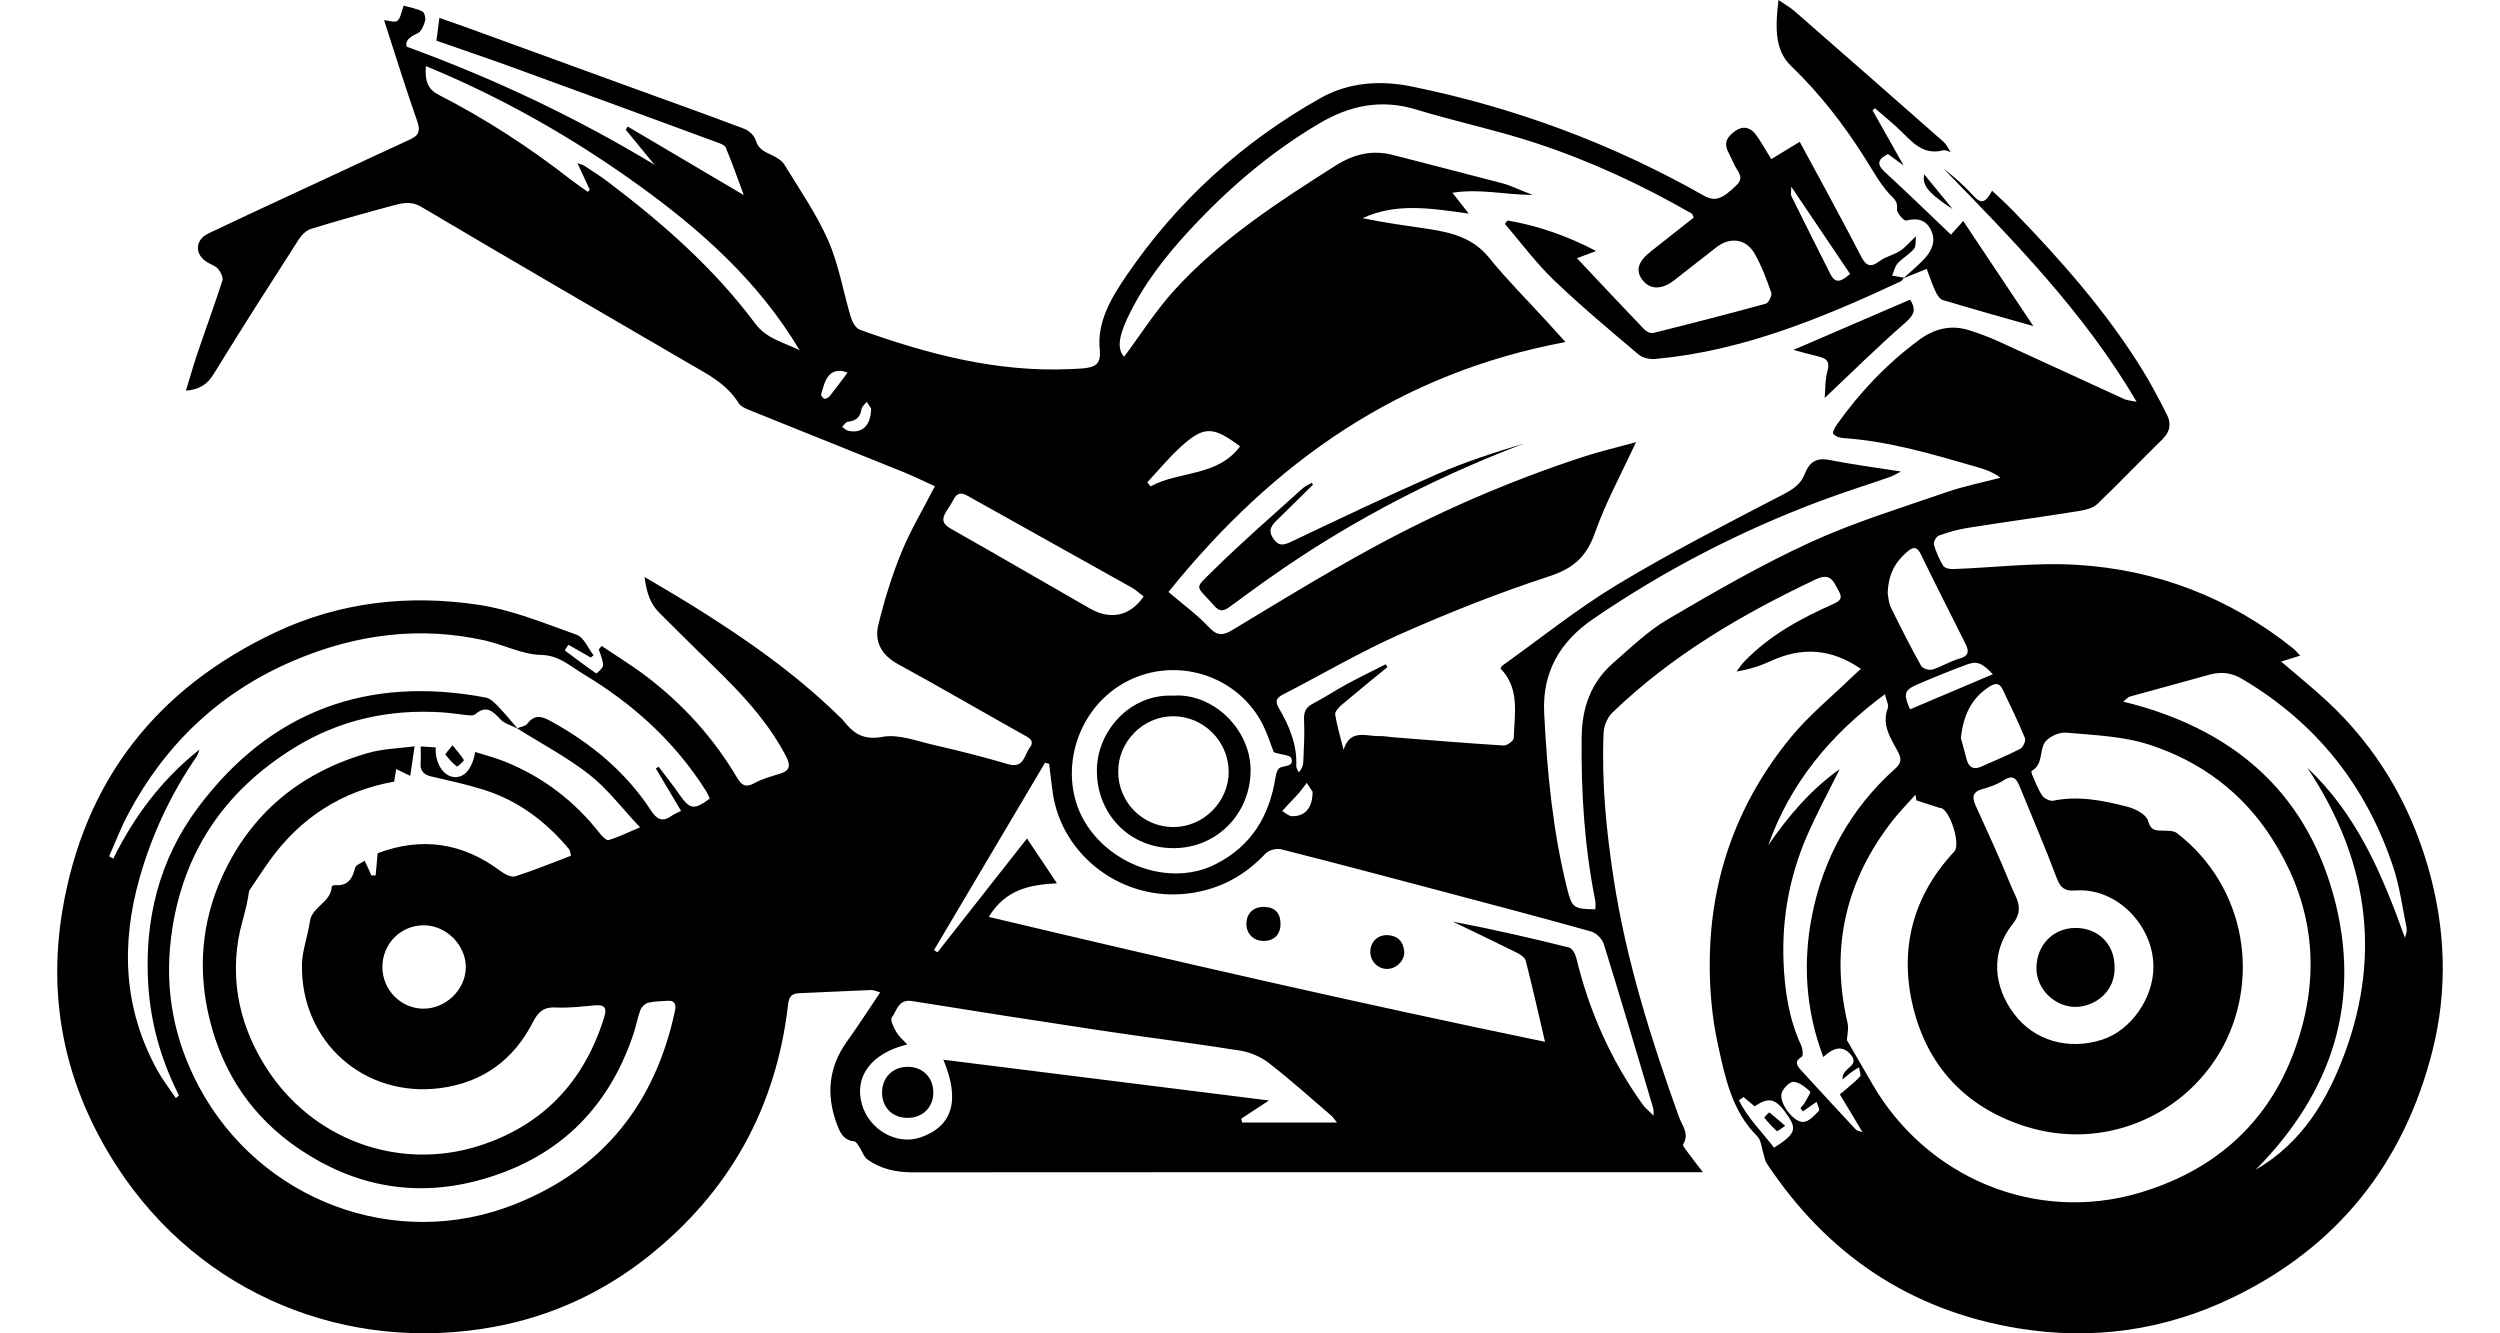 <?xml version="1.0" encoding="utf-8"?>
<!-- Generator: Adobe Illustrator 16.2.0, SVG Export Plug-In . SVG Version: 6.00 Build 0)  -->
<!DOCTYPE svg PUBLIC "-//W3C//DTD SVG 1.1//EN" "http://www.w3.org/Graphics/SVG/1.1/DTD/svg11.dtd">
<svg version="1.1" xmlns="http://www.w3.org/2000/svg" xmlns:xlink="http://www.w3.org/1999/xlink" x="0px" y="0px" width="150px"
	 height="80px" viewBox="0 0 150 80" enable-background="new 0 0 150 80" xml:space="preserve">
<g id="Layer_1" display="none">
	<g display="inline">
		<path fill-rule="evenodd" clip-rule="evenodd" d="M12.432,57.654c2.364-3.487,4.788-6.936,7.022-10.503
			c0.308-0.492-0.318-1.57-0.602-2.754c1.336-1.13,2.945-2.494,4.703-3.983c-1.561-1.174-2.965-2.231-4.515-3.397
			c0.569-0.772,1.07-1.45,1.688-2.287c-1.271-0.731-2.463-1.312-3.526-2.073c-0.513-0.368-1.151-1.142-1.066-1.61
			c0.102-0.553,0.9-1.352,1.438-1.387c2.278-0.145,4.574-0.076,6.861-0.017c0.809,0.021,1.613,0.241,2.42,0.365
			c1.143,0.176,1.936,0.073,3.042-0.841c1.2-0.99,3.315-1.066,5.052-1.159c1.835-0.097,3.692,0.304,5.544,0.401
			c1.492,0.078,2.674,0.263,3.111,2.11c0.097,0.41,1.901,0.515,2.931,0.575c0.882,0.051,1.908-0.496,2.649-0.209
			c4.853,1.883,9.85,2.077,14.936,1.603c1.406-0.13,2.813-0.262,4.222-0.361c2.332-0.163,4.405,0.625,5.571,2.596
			c1.727,2.915,3.193,5.995,4.587,9.086c0.587,1.3,0.16,2.52-1.125,3.508c-0.618,0.474-1.035,1.567-1.024,2.374
			c0.007,0.508,0.905,1.318,1.522,1.453c3.538,0.768,7.089,1.615,10.682,1.965c3.186,0.311,4.344-0.768,5.311-3.86
			c1.235-3.961,2.532-7.91,3.565-11.926c0.308-1.194-0.01-2.64-0.34-3.892c-0.759-2.865-1.927-5.636-2.507-8.53
			c-0.521-2.604-0.481-5.322-0.692-8.058c-0.671,0-1.926,0.268-2.974-0.084c-0.846-0.284-1.438-1.317-2.143-2.017
			c0.626-0.577,1.164-1.412,1.9-1.663c0.887-0.301,1.852-0.075,2.057-1.47c0.04-0.283,1.506-0.266,2.239-0.568
			c0.526-0.218,1.282-0.729,1.291-1.125c0.013-0.465-0.577-1.146-1.074-1.381c-0.92-0.438-1.961-0.622-3.136-0.965
			C92.728,5.069,93.376,2.667,94.098,0c2.868,0.846,2.004,3.407,2.514,5.344c2.103,0.135,4.178,0.121,6.204,0.433
			c3.449,0.533,4.439,1.873,4.273,5.297c-0.223,4.595-0.948,5.371-6.127,6.069c0.376,0.891,0.48,1.96,1.06,2.39
			c5.304,3.932,8.043,9.443,9.701,15.587c0.515,1.905,1.312,2.743,3.394,3.001c4.731,0.584,9.339,1.81,13.442,4.403
			c2.19,1.386,4.254,2.9,3.401,6.044c-0.062,0.231,0.062,0.618,0.238,0.79c2.99,2.902,4.287,6.662,5.37,10.531
			c0,1.489,0,2.98,0,4.469c-0.149,0.323-0.375,0.63-0.442,0.97c-1.086,5.421-3.95,9.607-8.838,12.21
			c-1.993,1.061-4.233,1.656-6.361,2.463c-1.491,0-2.979,0-4.469,0c-0.404-0.154-0.796-0.365-1.213-0.456
			c-6.606-1.433-11.31-5.152-13.54-11.605c-2.278-6.589-0.971-12.56,3.603-17.81c0.484-0.557,1.057-1.037,1.594-1.545
			c0.466-0.441,0.94-0.873,1.412-1.309c-5.076,2.74-9.505,5.645-9.331,12.582c0.187,7.469-2.935,10.013-10.502,9.927
			c-6.246-0.072-12.489-0.233-18.734-0.329c-0.649-0.01-1.625-0.087-1.895,0.276c-1.26,1.702-3.002,1.343-4.671,1.357
			c-3.57,0.029-7.141,0.082-10.709,0.023c-1.451-0.024-2.418,0.329-3.326,1.625c-2.094,2.992-4.975,5.065-8.502,6.17
			c-1.103,0.345-2.194,0.728-3.291,1.094c-1.638,0-3.278,0-4.916,0c-0.236-0.146-0.457-0.384-0.709-0.424
			c-10.621-1.71-18.312-13.382-12.952-25.258c0.208-0.46,0.285-0.979,0.423-1.47c-0.143-0.072-0.286-0.144-0.429-0.215
			c-1.931,2.103-3.863,4.206-5.857,6.376c-0.509-0.312-0.996-0.609-1.482-0.908C12.432,57.952,12.432,57.803,12.432,57.654z
			 M119.391,75.643c7.636,0.053,13.748-5.844,13.817-13.33c0.07-7.627-5.902-13.797-13.514-13.962
			c-7.405-0.16-13.894,6.222-13.887,13.655C105.816,69.525,111.859,75.591,119.391,75.643z M45.473,71.505
			c-0.292-0.165-0.411-0.286-0.537-0.294c-2.228-0.139-4.689,0.456-6.121-2.101c-0.119-0.212-0.807-0.201-1.208-0.143
			c-5.74,0.833-9.52-3.035-8.544-8.712c0.095-0.553,0.026-1.461-0.32-1.707c-1.493-1.055-3.117-1.925-4.682-2.855
			c-3.585,5.549-1.851,13.273,3.731,17.367C33.274,77.08,41.29,76.417,45.473,71.505z M38.188,48.933
			c-3.23-1.066-7.441-0.142-9.944,2.353c2.061,1.273,3.998,2.539,6.024,3.641c0.27,0.146,1.216-0.412,1.46-0.856
			C36.611,52.462,37.33,50.762,38.188,48.933z"/>
		<path fill-rule="evenodd" clip-rule="evenodd" d="M119.693,54.943c3.754,0.067,7.057,3.461,7.023,7.218
			c-0.031,3.719-3.456,7.069-7.203,7.047c-3.899-0.022-7.172-3.421-7.063-7.336C112.556,58.02,115.843,54.875,119.693,54.943z"/>
	</g>
</g>
<g id="Layer_2" display="none">
	<path display="inline" fill-rule="evenodd" clip-rule="evenodd" d="M88.56,5.688c-0.12,0.174-0.207,0.391-0.367,0.513
		c-0.396,0.302-0.824,0.561-1.24,0.837C86.803,6.592,86.452,6.1,86.54,5.707c0.354-1.583,0.78-3.159,1.323-4.686
		C88.016,0.591,88.66,0.335,89.078,0c0.186,0.473,0.551,0.954,0.528,1.417c-0.174,3.671-0.409,7.339-0.651,11.007
		c-0.097,1.464,0.446,1.897,1.798,1.271c3.478-1.613,7.011-3.053,10.798-3.784c1.709-0.329,2.149-0.111,2.374,1.588
		c0.345,2.614,0.331,5.227-0.271,7.821c-0.236,1.015-0.768,1.408-1.796,1.211c-1.216-0.233-2.452-0.366-3.659-0.634
		c-0.974-0.216-1.311,0.187-1.2,1.058c0.097,0.752,0.202,1.533,0.485,2.228c1.676,4.113,3.365,8.222,5.136,12.295
		c0.702,1.617,1.996,2.764,3.573,3.562c0.453,0.23,0.926,0.426,1.401,0.608c2.493,0.955,2.927,1.893,1.937,4.42
		c7.646-0.25,14.353,1.464,18.468,8.528c-0.034,0.149-0.067,0.299-0.102,0.448c-2.313,0-4.627,0-6.94,0
		c-0.039,0.091-0.079,0.182-0.118,0.272c4.321,3.17,6.265,7.469,5.819,12.697c-0.447,5.246-3.216,9.096-8.024,11.803
		c0.5,0.089,0.779,0.163,1.063,0.186c0.943,0.079,1.896,0.095,2.829,0.232c0.31,0.045,0.577,0.382,0.864,0.585
		c-0.27,0.181-0.522,0.486-0.81,0.521c-1.48,0.184-2.97,0.407-4.458,0.42c-10.785,0.099-21.571,0.154-32.357,0.198
		c-0.333,0.001-0.66-0.376-1.001-0.396c-0.922-0.054-1.852-0.051-2.772,0.015c-0.378,0.027-0.74,0.396-1.109,0.397
		c-5.321,0.03-10.642,0.037-15.962,0.002c-0.451-0.002-0.892-0.46-1.353-0.492c-0.904-0.063-1.823-0.018-2.728,0.069
		c-0.372,0.035-0.723,0.432-1.082,0.43c-7.106-0.037-14.212-0.087-21.317-0.191c-1.56-0.023-3.12-0.243-4.674-0.431
		c-0.28-0.034-0.526-0.353-0.789-0.54c0.287-0.206,0.555-0.55,0.864-0.594c1.102-0.158,2.218-0.214,3.673-0.338
		c-3.325-1.903-5.655-4.321-7.039-7.566c-1.387-3.25-1.521-6.622-0.705-10.193c-2.648,0-5.141,0-7.768,0
		c0.197-0.753,0.381-1.337,0.497-1.935c0.089-0.457,0.624-1.009-0.229-1.36c-0.09-0.037-0.026-0.604,0.063-0.896
		c0.671-2.151,1.366-4.296,2.064-6.473c-0.011-0.014-0.044-0.104-0.1-0.122c-0.774-0.251-1.547-0.503-1.72-1.457
		c-0.18-0.992,0.693-1.26,1.227-1.76c1.126-1.059,2.545-1.815,3.192-3.373c0.165-0.398,0.837-0.605,1.303-0.85
		c0.178-0.093,0.438-0.092,0.646-0.053c3.281,0.62,5.93-0.708,8.364-2.7c0.249-0.205,0.595-0.389,0.698-0.659
		c0.381-0.993,1.184-1.438,2.09-1.782c0.532-0.202,0.988-0.395,0.904-1.144c-0.076-0.686-0.448-0.764-1.018-0.831
		c-0.868-0.103-1.228-0.79-1.256-1.56c-0.063-1.674-0.061-3.352-0.03-5.027c0.017-0.917,0.687-1.09,1.454-1.088
		c2.479,0.008,4.957,0.009,7.435,0.008c2.624,0,5.248-0.014,7.872-0.007c1.313,0.003,1.604,0.292,1.631,1.606
		c0.02,0.976,0.004,1.952,0.004,2.928c0.142,0.003,0.285,0.007,0.427,0.01c0-0.824-0.005-1.648,0.001-2.472
		c0.013-1.688,0.385-2.076,2.045-2.076c3.279,0,6.56,0.039,9.839-0.004c0.507-0.007,0.997-0.45,1.52-0.533
		c0.598-0.095,1.235-0.081,1.834,0.015c0.516,0.083,0.999,0.497,1.502,0.507c3.186,0.065,3.313,0.159,3.4,3.331
		c0.026,0.945,0.143,1.917-0.035,2.828c-0.104,0.535-0.69,1.368-1.089,1.385c-1.57,0.068-1.411,1.229-1.753,2.247
		c0.388-0.047,0.718-0.194,0.923-0.091c0.452,0.227,0.998,0.5,1.204,0.907c0.149,0.294-0.056,1.029-0.337,1.217
		c-0.381,0.254-1.167,0.411-1.457,0.188c-0.652-0.5-1.053-0.212-1.535,0.126c-2.759,1.931-5.065,4.228-5.653,7.712
		c-0.418,2.47-0.353,4.942,0.709,7.292c0.876,1.938,2.245,3.019,4.506,2.943c2.729-0.091,5.47,0.085,8.197-0.038
		c1.069-0.048,2.117-0.592,3.173-0.92c0.638-0.198,1.393-0.263,1.882-0.654c1.349-1.077,2.978-2.071,3.786-3.5
		c1.802-3.185,3.279-6.57,4.681-9.96c0.938-2.267,0.593-4.688-0.103-6.984c-0.79-2.612-1.722-5.181-2.617-7.76
		c-0.549-1.583-0.515-3.177-0.487-4.836c0.021-1.306-0.664-2.625-1.056-3.931c-0.03-0.101-0.231-0.231-0.333-0.216
		c-1.67,0.25-3.305-0.716-5.004-0.082c-0.737,0.275-1.569,0.302-2.361,0.421c-1.014,0.152-1.756-0.363-1.925-1.314
		c-0.168-0.94,0.363-1.666,1.405-1.844c0.825-0.141,1.66-0.302,2.492-0.309c1.161-0.008,1.951-0.701,2.781-1.326
		c0.194-0.147,0.303-0.496,0.332-0.765c0.271-2.459,0.516-4.921,0.768-7.382C88.691,5.716,88.625,5.702,88.56,5.688z M89.321,61.105
		c-1.566,0.784-2.934,1.665-4.43,2.162c-1.474,0.489-3.077,0.59-4.682,0.872c0.803,2.742,1.569,5.396,2.357,8.044
		c0.323,1.085,0.423,2.253,1.61,2.95c0.316,0.186,0.256,1.087,0.278,1.664c0.01,0.228-0.227,0.466-0.365,0.728
		c7.112,0,14.118,0,21.45,0c-2.778-1.723-4.71-3.835-6.065-6.476c-1.374-2.674-1.655-5.539-1.47-8.365
		c-1.756,0.073-3.418,0.1-5.073,0.223C91.311,63.026,89.934,62.754,89.321,61.105z M50.708,77.54c9.354,0,18.5,0,27.593,0
		c0-0.975,0.207-1.956-0.037-2.81c-0.868-3.043-1.892-6.041-2.854-9.058c-0.39-1.223-0.406-1.232-1.553-0.629
		c-0.097,0.051-0.194,0.098-0.291,0.149c-2.352,1.248-4.689,2.524-7.061,3.735c-1.592,0.813-3.284-0.069-4.944,0.154
		c-0.81,0.108-1.727-0.393-2.56-0.712c-0.925-0.355-1.206,0.122-1.479,0.871c-1.212,3.316-3.225,6.009-6.274,7.868
		C51.111,77.192,50.994,77.311,50.708,77.54z M117.829,58.725c-0.104,0.056-0.209,0.112-0.313,0.168
		c0.188,0.315,0.337,0.663,0.568,0.941c1.583,1.903,2.237,4.019,1.754,6.504c-0.658,3.383-3.341,5.827-6.892,6.147
		c-3.314,0.298-6.502-1.71-7.661-4.839c-0.91-2.458-0.71-4.792,0.825-6.96c0.31-0.438,0.679-0.854-0.031-1.264
		c-3.34,3.798-2.791,9.291,1.171,12.32c3.843,2.938,9.647,1.984,12.246-2.012C121.917,66.008,121.082,60.494,117.829,58.725z
		 M56.899,53.173c-0.563,0-0.958,0-1.354,0c-4.872-0.001-9.743-0.002-14.615-0.003c-1.563,0-3.127,0.003-4.69-0.002
		c-0.584-0.001-1.076,0.086-1.067,0.928c0.849,0,1.642,0,2.435,0c5.891,0.007,11.78,0.017,17.67,0.018
		C55.899,54.114,56.604,54.229,56.899,53.173z M51.735,68.094c-0.75-0.053-0.75-0.053-1.318,0.806
		c-1.928,2.916-5.252,4.307-8.395,3.511c-3.327-0.843-5.837-3.702-6.049-7.049c-0.066-1.062,0.162-2.142,0.257-3.213
		c-0.083-0.068-0.165-0.137-0.247-0.205c-0.229,0.32-0.582,0.611-0.664,0.965c-0.72,3.09,0.135,5.771,2.322,8.004
		C41.958,75.321,49.752,73.791,51.735,68.094z M46.252,63.123c0.011-0.058,0.021-0.116,0.03-0.174
		c0.348,0.033,0.696,0.055,1.042,0.1c1.334,0.17,2.665,0.366,4.002,0.504c0.215,0.022,0.455-0.2,0.684-0.31
		c-0.179-0.138-0.342-0.368-0.538-0.4c-2.976-0.496-5.955-0.974-8.938-1.425c-0.229-0.035-0.672,0.107-0.714,0.252
		c-0.23,0.811-0.367,1.648-0.555,2.568c3.147,0.399,6.091,0.773,9.035,1.147c0.008-0.063,0.017-0.124,0.024-0.187
		c-2.175-0.396-4.351-0.792-6.526-1.188c0.014-0.088,0.026-0.175,0.04-0.262c2.165,0.17,4.33,0.34,6.495,0.51
		c0.006-0.058,0.012-0.115,0.018-0.173C48.986,63.764,47.62,63.443,46.252,63.123z M81.779,77.657c0-0.995,0.012-1.77-0.005-2.544
		c-0.008-0.32-0.031-0.653-0.125-0.957c-0.954-3.087-1.943-6.164-2.88-9.257c-0.304-1.004-0.853-1.234-1.783-0.846
		c0,0.154-0.025,0.267,0.003,0.364c1.001,3.415,2,6.83,3.027,10.236c0.083,0.278,0.395,0.48,0.552,0.747
		c0.294,0.498,0.552,1.017,0.824,1.528C81.522,77.174,81.652,77.418,81.779,77.657z M55.911,55.27c-0.429,0-0.781,0.001-1.133,0
		c-6.411-0.013-12.822-0.026-19.232-0.038c-0.255,0-0.549-0.064-0.754,0.041c-0.28,0.142-0.492,0.418-0.733,0.636
		c2.456,0.228,4.748,0.226,7.039,0.228c4.48,0.003,8.961,0.007,13.441,0.011C55.117,56.147,55.717,56.187,55.911,55.27z
		 M57.735,51.289c-0.107-0.059-0.168-0.121-0.229-0.121c-6.703-0.005-13.405-0.015-20.107,0.017
		c-0.374,0.002-0.746,0.345-1.119,0.53c0.039,0.113,0.077,0.227,0.116,0.339c0.387,0,0.773,0,1.161,0
		c3.569,0,7.14-0.003,10.71-0.001c2.732,0.001,5.465,0.012,8.196,0.009C57.031,52.061,57.662,52.117,57.735,51.289z M58.939,49.398
		c-0.333-0.193-0.392-0.257-0.451-0.257c-6.581,0.001-13.162-0.001-19.743,0.035c-0.385,0.002-0.767,0.32-1.26,0.539
		c0.271,0.201,0.321,0.272,0.372,0.272c6.617,0.015,13.235,0.033,19.852,0.011C58.07,49.998,58.429,49.657,58.939,49.398z
		 M110.25,63.033c-1.176,1.237-1.251,2.531-0.367,3.779c0.816,1.153,2.435,1.631,3.814,1.127c1.308-0.478,2.154-1.887,1.985-3.305
		c-0.143-1.197-0.887-2.026-2.196-2.219c1.398,1.216,2.26,2.471,1.029,4.102c-0.66,0.875-1.866,1.21-2.845,0.826
		C109.527,66.499,109.801,64.807,110.25,63.033z M112.398,63.81c-0.295,0.427-0.644,0.71-0.615,0.95
		c0.029,0.251,0.42,0.46,0.652,0.687c0.241-0.253,0.616-0.478,0.678-0.77C113.153,64.488,112.739,64.203,112.398,63.81z
		 M103.28,13.652c-0.064,0.004-0.13,0.007-0.194,0.011c0,1.136,0,2.272,0,3.408c0.064,0.002,0.13,0.003,0.194,0.005
		C103.28,15.935,103.28,14.793,103.28,13.652z M78.753,72.557c0.075-0.022,0.15-0.045,0.226-0.068
		c-0.452-1.513-0.905-3.027-1.358-4.541c-0.086,0.025-0.171,0.051-0.257,0.077C77.827,69.536,78.291,71.047,78.753,72.557z"/>
</g>
<g id="Layer_3">
	<g>
		<path fill-rule="evenodd" clip-rule="evenodd" d="M117.943,9.99c0.993,0.929,2.028,1.817,2.973,2.793
			c2.79,2.884,5.437,5.893,7.568,9.312c0.56,0.896,1.052,1.837,1.53,2.78c0.267,0.525,0.205,1.021-0.265,1.48
			c-1.317,1.282-2.581,2.619-3.912,3.887c-0.266,0.253-0.725,0.359-1.111,0.421c-2.226,0.354-4.458,0.661-6.684,1.013
			c-0.585,0.093-1.163,0.262-1.72,0.462c-0.149,0.054-0.33,0.389-0.288,0.535c0.126,0.445,0.319,0.881,0.56,1.275
			c0.084,0.137,0.385,0.204,0.583,0.197c2.459-0.089,4.93-0.401,7.374-0.259c4.847,0.282,9.229,1.971,13.045,5.024
			c0.136,0.108,0.244,0.252,0.413,0.43c-0.394,0.122-0.723,0.224-1.141,0.353c0.98,0.843,1.912,1.591,2.783,2.403
			c2.943,2.742,4.921,6.079,6.035,9.937c1.055,3.648,1.186,7.362,0.262,11.012c-1.713,6.763-5.699,11.793-12.045,14.834
			c-4.067,1.95-8.35,2.55-12.803,1.821c-6.494-1.063-11.481-4.443-15.097-9.9c-0.107-0.161-0.129-0.379-0.192-0.569
			c-0.119-0.359-0.138-0.821-0.378-1.059c-1.527-1.516-1.925-3.538-2.354-5.48c-0.371-1.68-0.518-3.447-0.492-5.171
			c0.072-4.979,1.711-9.451,4.874-13.295c1.089-1.322,2.444-2.425,3.68-3.626c0.156-0.151,0.321-0.293,0.514-0.468
			c-1.782-1.224-3.547-1.33-5.405-0.47c-0.627,0.291-1.292,0.5-2.062,0.629c0.156-0.201,0.296-0.418,0.472-0.601
			c1.517-1.581,3.408-2.595,5.377-3.469c0.499-0.222,0.475-0.431,0.262-0.813c-0.3-0.538-0.472-1.063-1.346-0.65
			c-4.443,2.1-8.643,4.561-12.204,7.992c-0.299,0.288-0.516,0.797-0.533,1.214c-0.126,2.938,0.155,5.843,0.603,8.756
			c0.756,4.92,2.241,9.621,3.914,14.279c0.192,0.535,0.646,1.02,0.257,1.662c-0.044,0.073,0.146,0.305,0.25,0.446
			c0.269,0.366,0.549,0.723,0.932,1.223c-1.062,0-1.933,0-2.804,0c-14.868,0-29.736-0.003-44.604,0.009
			c-0.995,0-1.912-0.197-2.717-0.77c-0.221-0.157-0.312-0.491-0.476-0.735c-0.091-0.134-0.202-0.346-0.318-0.355
			c-0.691-0.061-0.894-0.626-1.066-1.105c-0.619-1.715-0.469-3.354,0.623-4.875c0.675-0.94,1.3-1.916,2.004-2.959
			c-0.246-0.063-0.406-0.146-0.563-0.14c-1.428,0.056-2.854,0.135-4.282,0.19c-0.439,0.017-0.627,0.177-0.68,0.644
			c-0.709,6.225-3.526,11.297-8.435,15.183c-2.701,2.139-5.79,3.556-9.155,4.183c-8.842,1.647-17.685-1.898-22.689-9.622
			C3.964,65.28,2.82,60.142,3.746,54.615c1.308-7.797,5.668-13.32,12.782-16.676c3.866-1.823,7.988-2.277,12.161-1.654
			c2.021,0.302,3.976,1.109,5.919,1.805c0.427,0.153,0.675,0.804,1.005,1.226c-0.055,0.045-0.109,0.091-0.163,0.137
			c-0.45-0.256-0.899-0.512-1.349-0.768c-0.072,0.113-0.145,0.226-0.217,0.339c0.624,0.467,1.244,0.941,1.889,1.378
			c0.024,0.017,0.411-0.315,0.411-0.483c-0.002-0.319-0.161-0.638-0.256-0.957c0.058-0.068,0.115-0.137,0.173-0.205
			c0.914,0.619,1.859,1.196,2.734,1.865c2.177,1.664,3.986,3.67,5.386,6.033c0.259,0.438,0.501,0.634,1.03,0.339
			c0.469-0.261,1.007-0.405,1.526-0.563c0.673-0.205,0.657-0.534,0.359-1.101c-1.286-2.451-3.254-4.317-5.2-6.208
			c-0.799-0.776-1.58-1.569-2.373-2.351c-0.539-0.53-0.762-1.183-0.892-2.152c0.99,0.588,1.804,1.056,2.601,1.548
			c3.259,2.013,6.4,4.184,9.145,6.88c0.037,0.036,0.084,0.065,0.115,0.105c0.608,0.793,1.205,1.288,2.413,1.06
			c0.947-0.179,2.026,0.242,3.029,0.473c1.512,0.348,3.02,0.723,4.507,1.165c0.958,0.285,0.981-0.571,1.304-0.99
			c0.35-0.456-0.123-0.632-0.477-0.83c-2.478-1.389-4.933-2.82-7.426-4.18c-0.992-0.542-1.431-1.346-1.181-2.367
			c0.359-1.472,0.81-2.936,1.382-4.337c0.544-1.332,1.295-2.579,2.01-3.972c-0.651-0.294-1.289-0.608-1.947-0.875
			c-3.066-1.24-6.14-2.463-9.206-3.703c-0.23-0.093-0.507-0.219-0.626-0.413c-0.713-1.159-1.871-1.734-2.985-2.382
			c-5.358-3.118-10.719-6.233-16.054-9.391c-0.64-0.379-1.182-0.216-1.76-0.061c-1.623,0.436-3.244,0.888-4.851,1.382
			c-0.286,0.087-0.567,0.366-0.736,0.629c-1.717,2.673-3.431,5.348-5.092,8.054c-0.378,0.616-0.821,0.958-1.681,1.025
			c0.244-0.797,0.453-1.545,0.702-2.279c0.49-1.443,1.02-2.874,1.486-4.325c0.062-0.191-0.103-0.515-0.256-0.698
			c-0.157-0.186-0.433-0.269-0.653-0.402c-0.764-0.46-0.755-1.335,0.067-1.727c2.541-1.211,5.1-2.385,7.651-3.573
			c1.476-0.688,2.95-1.38,4.431-2.057c0.497-0.228,0.666-0.482,0.459-1.074c-0.709-2.022-1.342-4.071-1.998-6.093
			c0.291,0.023,0.653,0.159,0.799,0.037c0.199-0.167,0.232-0.531,0.373-0.907c0.369,0.104,0.774,0.171,1.128,0.344
			c0.124,0.06,0.206,0.403,0.157,0.575c-0.075,0.271-0.22,0.629-0.438,0.732c-0.449,0.212-0.77,0.409-0.661,0.81
			c5.241,1.913,10.156,4.236,14.87,7.084c-0.576-0.702-1.152-1.403-1.729-2.104c0.04-0.063,0.079-0.127,0.119-0.19
			c2.249,1.328,4.497,2.656,6.963,4.112c-0.404-1.087-0.712-1.979-1.079-2.846c-0.069-0.164-0.36-0.258-0.567-0.334
			c-4.051-1.492-8.101-2.982-12.156-4.458c-1.528-0.556-3.069-1.078-4.637-1.625c0.059-0.451,0.11-0.854,0.176-1.368
			c0.547,0.191,1.047,0.361,1.542,0.541c3.401,1.237,6.801,2.477,10.202,3.715c2.186,0.796,4.377,1.575,6.552,2.4
			c0.281,0.107,0.604,0.406,0.684,0.682c0.156,0.541,0.54,0.699,0.972,0.898c0.283,0.131,0.599,0.324,0.754,0.578
			c0.914,1.498,1.931,2.958,2.629,4.555c0.636,1.453,0.896,3.069,1.357,4.601c0.085,0.282,0.296,0.655,0.537,0.742
			c4.094,1.471,8.264,2.569,12.674,2.358c0.26-0.013,0.52-0.019,0.777-0.047c0.653-0.073,1.031-0.237,0.943-1.104
			c-0.173-1.691,0.693-3.121,1.596-4.447c3.03-4.454,6.929-7.995,11.614-10.642c1.708-0.965,3.592-1.105,5.517-0.711
			c6.18,1.262,12.021,3.428,17.508,6.54c0.677,0.383,1.103,0.227,1.977-0.629c0.469-0.459,0.083-0.785-0.107-1.158
			c-0.14-0.276-0.257-0.564-0.4-0.838c-0.298-0.57-0.011-0.944,0.426-1.25c0.466-0.327,0.909-0.218,1.229,0.211
			c0.333,0.449,0.601,0.949,0.931,1.481c0.57-0.348,1.089-0.663,1.708-1.041c0.536,0.989,1.052,1.931,1.559,2.877
			c0.707,1.32,1.419,2.637,2.104,3.968c0.271,0.526,0.525,0.769,1.104,0.329c0.362-0.276,0.854-0.375,1.245-0.624
			c0.309-0.195,0.55-0.497,0.963-0.884c-0.038,0.289,0.014,0.602-0.119,0.758c-0.279,0.329-0.686,0.548-0.979,0.869
			c-0.173,0.189-0.228,0.485-0.335,0.733c0.238,0.043,0.478,0.086,0.716,0.129c-0.068,0.076-0.122,0.185-0.208,0.225
			c-4.706,2.193-9.48,4.176-14.727,4.65c-0.325,0.029-0.755-0.064-0.995-0.268c-1.727-1.464-3.47-2.917-5.102-4.484
			c-1.063-1.022-1.951-2.229-2.917-3.354c0.053-0.068,0.106-0.136,0.159-0.204c1.829,0.316,3.562,0.917,5.316,1.833
			c-0.413,0.155-0.687,0.257-1.149,0.431c1.411,1.499,2.714,2.892,4.033,4.268c0.126,0.131,0.385,0.256,0.54,0.218
			c2.259-0.562,4.514-1.14,6.758-1.759c0.165-0.046,0.385-0.488,0.325-0.658c-0.279-0.803-0.58-1.614-1.001-2.349
			c-0.513-0.897-1.485-1.009-2.287-0.377c-0.853,0.672-1.707,1.34-2.566,2.004c-0.715,0.553-1.419,0.54-1.861-0.022
			c-0.452-0.575-0.288-1.124,0.508-1.747c0.861-0.674,1.717-1.354,2.554-2.015c-0.069-0.149-0.077-0.216-0.113-0.237
			c-2.989-1.722-6.112-3.169-9.386-4.244c-2.354-0.773-4.795-1.283-7.167-2.007c-2.098-0.64-3.988-0.232-5.806,0.842
			c-2.934,1.734-5.493,3.934-7.797,6.426c-1.459,1.577-2.771,3.271-3.698,5.232c-0.573,1.213-0.604,1.898-0.21,2.339
			c0.987-1.322,1.894-2.764,3.023-4.003c2.773-3.042,6.2-5.269,9.651-7.458c1.105-0.701,2.212-0.969,3.469-0.644
			c2.203,0.569,4.407,1.133,6.608,1.71c0.322,0.085,0.629,0.232,0.942,0.354c0.274,0.107,0.546,0.22,0.819,0.33
			c-1.604,0.003-3.16-0.397-4.813-0.129c0.34,0.432,0.592,0.753,0.984,1.252c-2.312-0.332-4.386-0.654-6.373,0.271
			c1.334,0.282,2.666,0.455,3.993,0.656c1.368,0.207,2.644,0.539,3.598,1.719c1.069,1.321,2.279,2.528,3.428,3.786
			c0.398,0.438,0.795,0.876,1.155,1.272c-9.878,1.846-17.455,7.097-23.822,14.996c0.868,0.743,1.718,1.358,2.423,2.108
			c0.509,0.543,0.847,0.519,1.44,0.159c2.738-1.656,5.469-3.328,8.275-4.861c4.063-2.22,8.306-4.058,12.709-5.502
			c1.045-0.343,2.12-0.593,3.205-0.893c-0.867,1.878-1.815,3.609-2.464,5.445c-0.505,1.431-1.293,2.132-2.75,2.607
			c-3.039,0.992-6.026,2.18-8.951,3.477c-2.402,1.065-4.679,2.412-7.021,3.616c-0.434,0.223-0.469,0.423-0.226,0.841
			c0.615,1.06,1.089,2.176,1.028,3.448c-0.006,0.124,0.099,0.252,0.152,0.379c0.193-0.21,0.264-0.42,0.271-0.633
			c0.031-0.83,0.087-1.664,0.045-2.492c-0.023-0.479,0.089-0.766,0.52-0.992c0.707-0.372,1.376-0.815,2.079-1.196
			c0.758-0.41,1.535-0.783,2.304-1.172c0.033,0.056,0.066,0.112,0.1,0.168c-0.91,0.748-1.828,1.487-2.727,2.25
			c-0.183,0.155-0.438,0.419-0.41,0.593c0.116,0.715,0.329,1.414,0.507,2.119c0.391-1.291,1.378-0.79,2.148-0.823
			c0.257-0.011,0.516,0.049,0.774,0.069c2.227,0.174,4.452,0.36,6.681,0.498c0.202,0.013,0.602-0.285,0.606-0.448
			c0.043-1.454,0.377-2.977-0.797-4.173c0.055-0.087,0.07-0.142,0.107-0.168c2.288-1.633,4.49-3.41,6.89-4.858
			c3.201-1.931,6.54-3.638,9.86-5.362c0.638-0.331,1.152-0.625,1.411-1.309c0.244-0.644,0.657-0.971,1.43-0.82
			c1.39,0.271,2.797,0.456,4.334,0.699c-0.293,0.147-0.462,0.258-0.647,0.322c-1.366,0.474-2.749,0.906-4.104,1.412
			c-4.863,1.815-9.444,4.182-13.728,7.117c-1.98,1.356-3.055,3.181-2.931,5.647c0.178,3.556,0.517,7.087,1.385,10.55
			c0.282,1.128,0.392,1.205,1.685,1.218c0-0.173,0.029-0.352-0.004-0.518c-0.652-3.246-0.858-6.525-0.816-9.832
			c0.023-1.759,0.559-3.261,1.88-4.419c1.064-0.933,2.107-1.939,3.315-2.648c2.784-1.634,5.594-3.257,8.523-4.601
			c2.621-1.202,5.407-2.049,8.14-2.999c1.063-0.369,2.178-0.589,3.27-0.877c-0.432-0.323-0.881-0.488-1.339-0.621
			c-2.664-0.769-5.319-1.574-8.111-1.76c-0.206-0.014-0.457-0.105-0.584-0.25c-0.061-0.069,0.089-0.375,0.2-0.532
			c1.382-1.953,3.006-3.667,4.937-5.096c0.949-0.703,1.947-0.941,3.068-0.575c0.563,0.184,1.124,0.386,1.662,0.631
			c2.538,1.155,5.067,2.33,7.604,3.489c0.164,0.075,0.361,0.08,0.734,0.157c-3.179-5.407-7.405-9.681-11.594-13.995
			c0.656,0.502,1.269,1.048,1.815,1.651c0.484,0.535,0.75,0.34,1.105-0.32C119.006,10.969,118.475,10.479,117.943,9.99z
			 M31.054,43.714c-0.354-0.183-0.79-0.291-1.041-0.566c-0.459-0.504-0.856-0.848-1.495-0.293c-0.081,0.071-0.245,0.078-0.366,0.066
			c-0.532-0.051-1.062-0.142-1.594-0.178c-3.196-0.214-6.208,0.45-8.927,2.139c-4.215,2.617-6.731,6.351-7.364,11.352
			c-0.407,3.216,0.188,6.203,1.692,9.007c3.631,6.762,11.746,9.887,18.962,7.003c5.297-2.117,8.406-6.073,9.58-11.609
			c0.079-0.375-0.017-0.624-0.463-0.588c-0.389,0.032-0.786,0.028-1.16,0.121c-0.179,0.044-0.384,0.248-0.451,0.426
			c-0.173,0.457-0.255,0.947-0.409,1.412c-1.539,4.628-4.68,7.596-9.379,8.835c-3.819,1.007-7.403,0.312-10.668-1.89
			c-2.816-1.9-4.603-4.535-5.407-7.845c-0.706-2.907-0.471-5.756,0.738-8.452c1.729-3.854,4.743-6.323,8.795-7.479
			c0.895-0.255,1.857-0.271,2.778-0.396c-0.102,0.695-0.18,1.234-0.259,1.773c-0.318-0.154-0.581-0.281-0.845-0.408
			c-0.039,0.244-0.078,0.488-0.121,0.752c-3.13,0.561-5.636,2.165-7.498,4.776c-0.407,0.57-0.787,1.159-1.202,1.773
			c-0.045,0.252-0.09,0.579-0.164,0.898c-0.157,0.679-0.378,1.348-0.489,2.034c-0.447,2.758,0.174,5.305,1.65,7.645
			c2.756,4.363,7.966,6.26,12.788,4.729c3.832-1.216,6.33-3.861,7.519-7.726c0.187-0.605-0.014-0.751-0.579-0.703
			c-0.774,0.067-1.557,0.167-2.329,0.126c-0.707-0.038-1.049,0.25-1.354,0.849c-1.156,2.275-3.004,3.646-5.553,3.986
			c-4.577,0.61-8.404-2.779-8.321-7.41c0.016-0.862,0.352-1.713,0.473-2.579c0.128-0.908,1.278-1.148,1.311-2.099
			c0.001-0.034,0.134-0.095,0.2-0.089c0.765,0.067,1.042-0.378,1.206-1.039c0.044-0.177,0.374-0.283,0.572-0.422
			c0.08,0.169,0.161,0.338,0.238,0.509c0.057,0.124,0.107,0.25,0.161,0.375c0.086-0.002,0.172-0.004,0.259-0.007
			c0.037-0.413,0.074-0.825,0.12-1.328c2.606-0.988,5.083-0.653,7.386,1.079c0.242,0.182,0.638,0.381,0.877,0.305
			c1.123-0.357,2.216-0.809,3.336-1.232c-0.05-0.195-0.045-0.314-0.103-0.383c-1.384-1.665-3.061-2.927-5.139-3.581
			c-1.035-0.326-2.102-0.549-3.159-0.8c-0.456-0.108-0.66-0.354-0.62-0.827c0.024-0.298,0.005-0.601,0.005-0.968
			c0.365,0.023,0.634,0.04,0.901,0.056c-0.051,0.905,0.424,1.675,1.031,1.771c0.659,0.103,1.145-0.432,1.341-1.496
			c0.588,0.189,1.188,0.343,1.758,0.571c2.305,0.923,4.21,2.383,5.738,4.341c0.13,0.167,0.39,0.414,0.513,0.375
			c0.567-0.175,1.107-0.438,1.878-0.764c-1.107-1.176-1.955-2.315-3.034-3.159c-1.347-1.053-2.884-1.864-4.345-2.783
			c0.213-0.091,0.504-0.123,0.624-0.283c0.477-0.638,0.978-0.382,1.485-0.1c2.383,1.323,4.434,3.022,5.934,5.324
			c0.347,0.532,0.695,0.704,1.238,0.305c0.139-0.102,0.309-0.161,0.563-0.288c-0.521-0.875-1.019-1.711-1.516-2.547
			c0.056-0.035,0.112-0.07,0.168-0.104c0.416,0.553,0.853,1.093,1.245,1.662c0.623,0.904,0.88,0.954,1.824,0.244
			c-0.072-0.147-0.136-0.312-0.229-0.458c-1.872-2.967-4.39-5.235-7.394-7.034c-0.811-0.486-1.407-1.099-2.508-1.125
			c-1.124-0.025-2.225-0.612-3.355-0.865c-3.931-0.882-7.746-0.367-11.415,1.181c-4.42,1.864-7.735,4.98-9.987,9.212
			c-0.438,0.823-0.772,1.701-1.154,2.554c0.084,0.048,0.169,0.096,0.253,0.144c1.257-2.558,2.933-4.774,5.165-6.544
			c-0.041,0.175-0.11,0.333-0.206,0.474c-1.514,2.216-2.634,4.605-3.373,7.196c-1.146,4.017-0.979,7.887,1.068,11.591
			c0.316,0.571,0.725,1.09,1.101,1.649c0.142-0.125,0.181-0.15,0.178-0.159c-0.028-0.072-0.063-0.142-0.098-0.211
			c-0.991-2.018-1.587-4.131-1.735-6.39c-0.258-3.931,0.658-7.577,3-10.698c4.325-5.764,10.153-7.914,17.241-6.578
			c0.278,0.053,0.543,0.321,0.759,0.543C30.305,42.815,30.67,43.273,31.054,43.714z M114.989,48.024
			c-0.021-0.113-0.043-0.227-0.064-0.34c-0.451,0.509-0.932,0.996-1.351,1.53c-2.832,3.608-3.771,7.644-2.728,12.133
			c0.09,0.386-0.022,0.82-0.033,1.058c0.53,0.914,1.016,1.743,1.492,2.576c3.246,5.675,9.814,8.433,16.049,6.592
			c5.075-1.5,8.428-4.875,9.793-10.067c1.052-4.004,0.386-7.741-1.843-11.218c-1.763-2.749-4.269-4.599-7.308-5.595
			c-1.593-0.523-3.351-0.584-5.044-0.734c-0.425-0.038-1.09,0.276-1.29,0.629c-0.291,0.514-0.083,1.284-0.76,1.667
			c-0.026,0.015-0.007,0.152,0.022,0.218c0.191,0.425,0.348,0.874,0.605,1.255c0.121,0.18,0.466,0.356,0.664,0.315
			c1.528-0.313,3.007-0.013,4.463,0.365c0.47,0.122,1.131,0.47,1.229,0.84c0.159,0.601,0.447,0.577,0.876,0.591
			c0.289,0.009,0.649-0.009,0.853,0.147c4.205,3.232,5.053,8.961,2.563,13.17c-2.276,3.848-7.047,5.941-11.766,4.392
			c-3.532-1.159-5.792-3.634-6.639-7.183c-0.823-3.45,0.006-6.622,2.484-9.271c0.398-0.425-0.24-2.469-0.808-2.618
			c-0.024-0.006-0.054,0.003-0.077-0.004C115.912,48.324,115.451,48.174,114.989,48.024z M59.325,55.013
			c11.177,2.657,22.217,5.188,33.376,7.495c-0.412-1.762-0.761-3.321-1.157-4.869c-0.051-0.196-0.328-0.376-0.541-0.482
			c-1.272-0.633-2.557-1.243-3.837-1.86c2.354,0.447,4.671,0.978,6.977,1.554c0.187,0.046,0.375,0.38,0.431,0.613
			c0.771,3.2,2.081,6.152,4.002,8.827c0.145,0.202,0.353,0.357,0.645,0.648c-0.014-0.284-0.003-0.363-0.023-0.431
			c-0.981-3.292-1.953-6.588-2.971-9.87c-0.095-0.304-0.451-0.66-0.755-0.746c-2.888-0.812-5.789-1.576-8.688-2.344
			c-3.3-0.875-6.6-1.751-9.909-2.589c-0.28-0.071-0.744,0.044-0.936,0.248c-1.256,1.336-2.75,2.149-4.578,2.393
			c-3.999,0.534-7.634-2.245-8.191-5.999c-0.087-0.589-0.147-1.182-0.221-1.773c-0.083-0.022-0.165-0.043-0.247-0.065
			c-2.22,3.747-4.44,7.493-6.66,11.24c0.068,0.045,0.138,0.091,0.206,0.137c1.795-2.282,3.591-4.565,5.372-6.831
			c0.621,0.929,1.192,1.785,1.797,2.689C61.794,53.088,60.345,53.347,59.325,55.013z M80.221,67.354
			c-0.154-0.187-0.241-0.329-0.361-0.432c-1.236-1.059-2.448-2.15-3.734-3.145c-0.482-0.373-1.12-0.645-1.722-0.741
			c-2.766-0.441-5.546-0.784-8.316-1.201c-3.792-0.57-7.582-1.164-11.369-1.772c-0.813-0.131-0.911,0.577-1.21,0.989
			c-0.109,0.151,0.118,0.604,0.273,0.873c0.152,0.266,0.407,0.472,0.651,0.742c-2.164,0.528-3.193,1.936-2.719,3.591
			c0.44,1.539,2.102,2.476,3.518,1.986c1.917-0.663,2.395-2.216,1.369-4.661c6.479,0.812,12.913,1.617,19.538,2.445
			c-0.676,0.444-1.173,0.771-1.67,1.097c0.021,0.076,0.041,0.151,0.062,0.227C76.376,67.354,78.222,67.354,80.221,67.354z
			 M138.447,46.076c2.978,2.795,4.502,6.429,5.846,10.186c0.085-0.214,0.138-0.417,0.101-0.603c-0.25-1.216-0.411-2.463-0.8-3.635
			c-1.614-4.865-4.605-8.643-9.041-11.274c-0.679-0.403-1.286-0.461-1.987-0.269c-1.597,0.438-3.194,0.873-4.788,1.318
			c-0.102,0.028-0.18,0.137-0.381,0.299c6.415,1.57,10.856,5.258,12.605,11.594c1.748,6.333-0.052,11.837-4.661,16.493
			c2.772-1.607,4.3-4.163,5.347-6.996C142.927,57.132,142.008,51.436,138.447,46.076z M129.205,58.011
			c0.008-2.433-2.157-4.765-4.678-4.582c-0.618,0.045-0.896-0.136-1.12-0.736c-0.689-1.839-1.469-3.644-2.21-5.464
			c-0.188-0.459-0.376-0.795-0.966-0.417c-0.385,0.247-0.84,0.41-1.285,0.533c-0.606,0.167-0.631,0.494-0.407,0.99
			c0.722,1.598,1.467,3.188,2.119,4.813c0.287,0.714,0.849,1.365,0.094,2.306c-1.318,1.642-1.172,3.709,0.101,5.391
			c1.209,1.599,3.26,2.191,5.293,1.53C127.856,61.82,129.206,59.895,129.205,58.011z M113.094,41.654
			c-3.299,2.444-5.675,5.341-6.999,9.058c1.204-1.748,2.559-3.343,4.286-4.563c-0.661,1.341-1.375,2.65-1.966,4.012
			c-1.035,2.386-1.502,4.912-1.405,7.503c0.064,1.731,0.316,3.457,1.063,5.066c0.093,0.199,0.128,0.625,0.036,0.677
			c-0.493,0.282-0.272,0.557-0.039,0.813c1.088,1.195,2.188,2.379,3.288,3.562c0.051,0.054,0.153,0.06,0.394,0.147
			c-0.551-0.916-1.012-1.685-1.36-2.266c0.497-0.428,0.885-0.721,1.211-1.071c0.081-0.088-0.037-0.363-0.064-0.551
			c-0.148,0.093-0.303,0.178-0.444,0.281c-0.163,0.119-0.314,0.254-0.538,0.438c-0.084-0.709,1.091-0.778,0.485-1.486
			c-0.524-0.614-1.096-0.369-1.644,0.149c-1.07-2.844-1.229-5.662-0.684-8.46c0.673-3.456,2.326-6.445,4.977-8.826
			c0.33-0.297,0.442-0.535,0.208-0.988c-0.427-0.823-1.031-1.628-0.627-2.673C113.337,42.305,113.186,42.049,113.094,41.654z
			 M76.423,45.121c-0.181-0.473-0.329-0.915-0.514-1.341c-1.283-2.961-4.754-4.336-7.746-3.147
			c-2.994,1.189-4.494,4.587-3.593,7.514c1.025,3.331,5.261,5.282,8.371,3.702c2.145-1.089,3.223-2.888,3.588-5.197
			c0.032-0.21,0.11-0.505,0.261-0.585c0.29-0.155,0.858-0.04,0.689-0.572c-0.062-0.191-0.625-0.223-0.958-0.328
			C76.498,45.158,76.475,45.145,76.423,45.121z M25.552,3.966c-0.074,0.955,0.154,1.411,0.789,1.735
			c2.79,1.428,5.404,3.128,7.876,5.052c0.341,0.266,0.7,0.507,1.052,0.759c0.039-0.042,0.078-0.085,0.118-0.127
			c-0.23-0.496-0.46-0.991-0.74-1.595c0.226,0.082,0.327,0.098,0.405,0.15c0.473,0.313,0.956,0.614,1.408,0.956
			c3.283,2.483,6.37,5.188,8.841,8.501c0.719,0.963,1.739,1.142,2.675,1.617c-2.449-4.126-5.934-7.226-9.753-9.969
			C34.287,8.217,30.092,5.837,25.552,3.966z M68.62,35.788c-0.258-0.195-0.467-0.395-0.71-0.531
			c-3.285-1.841-6.577-3.671-9.862-5.511c-0.363-0.203-0.625-0.187-0.827,0.21c-0.13,0.253-0.291,0.49-0.444,0.73
			c-0.288,0.454-0.243,0.746,0.283,1.043c2.786,1.57,5.544,3.188,8.321,4.774C66.635,37.22,67.797,36.974,68.62,35.788z
			 M25.42,55.518c-1.391,0.002-2.485,1.118-2.476,2.522c0.009,1.359,1.105,2.469,2.45,2.48c1.357,0.012,2.551-1.15,2.555-2.487
			C27.953,56.696,26.766,55.515,25.42,55.518z M113.263,35.633c0.038,0.171,0.051,0.527,0.193,0.82
			c0.576,1.182,1.175,2.354,1.813,3.502c0.087,0.158,0.481,0.279,0.673,0.22c0.563-0.175,1.08-0.509,1.646-0.666
			c0.571-0.159,0.544-0.474,0.352-0.862c-0.892-1.799-1.819-3.582-2.688-5.392c-0.255-0.53-0.516-0.411-0.824-0.146
			C113.708,33.725,113.278,34.495,113.263,35.633z M117.653,44.28c0.098,0.363,0.22,0.836,0.352,1.307
			c0.134,0.479,0.427,0.611,0.884,0.404c0.778-0.353,1.573-0.67,2.33-1.063c0.168-0.087,0.343-0.484,0.278-0.642
			c-0.403-0.979-0.868-1.933-1.323-2.891c-0.175-0.37-0.379-0.468-0.791-0.208C118.276,41.885,117.805,42.911,117.653,44.28z
			 M68.837,28.939c0.065,0.082,0.13,0.163,0.194,0.244c1.723-0.938,4.008-0.569,5.373-2.4c-1.612-1.216-2.167-1.236-3.555,0.022
			C70.128,27.46,69.505,28.225,68.837,28.939z M119.57,40.454c-0.648-0.685-0.956-0.809-1.573-0.578
			c-0.992,0.371-1.976,0.768-2.948,1.187c-0.8,0.345-0.855,0.56-0.447,1.498C116.24,41.866,117.879,41.171,119.57,40.454z
			 M104.608,65.818c-0.091,0.068-0.183,0.136-0.273,0.204c0.53,1.068,1.397,1.901,2.106,2.838c1.241-0.776,1.377-1.092,0.861-1.867
			c-0.727-1.09-1.142-1.217-2.022-0.611C105.057,66.195,104.833,66.006,104.608,65.818z M111.007,16.438
			c-1.16-1.721-2.287-3.391-3.533-5.238c0,0.337-0.038,0.47,0.007,0.561c0.774,1.567,1.557,3.13,2.345,4.69
			C110.154,17.101,110.534,16.831,111.007,16.438z M108.167,66.686c-0.046-0.07-0.092-0.141-0.138-0.211
			c0.081-0.095,0.182-0.179,0.24-0.286c0.132-0.237,0.393-0.649,0.337-0.701c-0.284-0.259-0.646-0.558-0.993-0.577
			c-0.233-0.013-0.615,0.379-0.709,0.663c-0.194,0.59,0.726,1.812,1.326,1.74c0.33-0.04,0.645-0.398,0.909-0.669
			c0.065-0.067-0.091-0.351-0.146-0.535c-0.128,0.089-0.256,0.178-0.384,0.267C108.463,66.479,108.315,66.583,108.167,66.686z
			 M78.755,47.503c-0.052-0.078-0.201-0.304-0.351-0.531c-0.158,0.208-0.308,0.422-0.477,0.62c-0.175,0.204-0.369,0.391-0.553,0.587
			c-0.15,0.16-0.297,0.323-0.444,0.485c0.195,0.107,0.389,0.302,0.586,0.307C78.29,48.99,78.755,48.49,78.755,47.503z
			 M52.267,24.506c-0.039-0.059-0.15-0.229-0.262-0.399c-0.108,0.145-0.287,0.279-0.313,0.438c-0.077,0.487-0.332,0.71-0.816,0.758
			c-0.125,0.012-0.232,0.199-0.349,0.306c0.117,0.08,0.224,0.203,0.353,0.233C51.7,26.039,52.259,25.558,52.267,24.506z
			 M50.848,22.368c-0.297-0.161-0.777-0.2-1.101,0.149c-0.267,0.288-0.351,0.751-0.482,1.147c-0.021,0.062,0.122,0.242,0.209,0.259
			c0.092,0.018,0.24-0.071,0.309-0.157C50.132,23.328,50.463,22.877,50.848,22.368z"/>
		<path fill-rule="evenodd" clip-rule="evenodd" d="M117.041,9.123c-0.151-0.038-0.319-0.139-0.451-0.104
			c-1.218,0.321-1.871-0.517-2.605-1.221c-0.476-0.456-0.991-0.87-1.488-1.303c-0.049,0.041-0.098,0.082-0.146,0.122
			c0.586,1.041,1.173,2.081,1.865,3.311c-0.407-0.298-0.659-0.482-0.938-0.686c-0.544,0.285-0.749,0.562-0.187,1.079
			c1.298,1.192,2.561,2.421,3.965,3.757c0.227-0.251,0.429-0.476,0.738-0.819c1.385,2.076,2.804,4.204,4.208,6.308
			c-1.865-0.531-3.654-1.028-5.432-1.564c-0.188-0.057-0.35-0.322-0.445-0.528c-0.195-0.417-0.338-0.858-0.521-1.341
			c-0.502,0.2-0.947,0.377-1.393,0.554c0.418-0.383,0.862-0.742,1.247-1.156c0.443-0.479,0.714-1.061,0.412-1.708
			c-0.299-0.639-0.827-0.762-1.51-0.593c-0.128,0.032-0.568-0.469-0.541-0.683c0.06-0.48-0.188-0.619-0.462-0.919
			c-0.563-0.616-0.974-1.372-1.423-2.085c-1.28-2.033-2.725-3.911-4.474-5.591c-1.021-0.98-0.929-2.436-0.751-3.952
			c0.395,0.27,0.698,0.436,0.952,0.658c2.991,2.612,5.978,5.23,8.956,7.856C116.796,8.674,116.901,8.918,117.041,9.123z"/>
		<path fill-rule="evenodd" clip-rule="evenodd" d="M78.78,29.08c-0.716,0.705-1.426,1.416-2.149,2.112
			c-0.345,0.332-0.573,0.638-0.229,1.129c0.335,0.479,0.634,0.391,1.104,0.167c2.89-1.376,5.782-2.752,8.713-4.037
			c1.689-0.74,3.455-1.308,5.229-1.839c-4.696,1.778-9.152,4.016-13.352,6.757c-1.468,0.958-2.89,1.991-4.302,3.032
			c-0.404,0.298-0.627,0.303-0.961-0.077c-1.096-1.247-1.229-0.922-0.054-2.085c1.724-1.706,3.565-3.294,5.363-4.924
			c0.159-0.145,0.372-0.231,0.561-0.344C78.728,29.006,78.753,29.043,78.78,29.08z"/>
		<path fill-rule="evenodd" clip-rule="evenodd" d="M107.602,20.995c2.425-1.045,4.688-2.02,7-3.016
			c0.336,0.511,0.317,0.86-0.26,1.361c-1.668,1.447-3.237,3.008-4.862,4.54c0.045-0.496,0.017-1.089,0.17-1.632
			c0.165-0.584-0.086-0.748-0.552-0.861C108.632,21.274,108.171,21.145,107.602,20.995z"/>
		<path fill-rule="evenodd" clip-rule="evenodd" d="M117.162,12.549c-1.489-0.979-1.843-1.431-1.708-2.086
			C116.055,11.197,116.609,11.873,117.162,12.549z"/>
		<path fill-rule="evenodd" clip-rule="evenodd" d="M27.149,44.716c0.299,0.371,0.526,0.611,0.684,0.891
			c0.024,0.042-0.396,0.407-0.418,0.389c-0.256-0.211-0.493-0.453-0.684-0.724C26.701,45.229,26.928,45.004,27.149,44.716z"/>
		<path fill-rule="evenodd" clip-rule="evenodd" d="M76.831,55.441c-0.003,0.631-0.382,1.013-1.007,1.015
			c-0.601,0.002-1.029-0.411-1.039-1c-0.01-0.64,0.414-1.056,1.065-1.044C76.492,54.425,76.833,54.783,76.831,55.441z"/>
		<path fill-rule="evenodd" clip-rule="evenodd" d="M82.219,57.112c-0.004-0.588,0.438-1.03,1.031-1.003
			c0.607,0.027,0.948,0.372,1.001,0.967c0.048,0.538-0.451,1.044-1,1.058C82.682,58.148,82.223,57.693,82.219,57.112z"/>
		<path fill-rule="evenodd" clip-rule="evenodd" d="M54.465,67.072c-0.898,0.003-1.524-0.598-1.541-1.479
			c-0.017-0.92,0.614-1.575,1.526-1.584c0.889-0.009,1.527,0.609,1.548,1.497C56.019,66.418,55.382,67.068,54.465,67.072z"/>
		<path fill-rule="evenodd" clip-rule="evenodd" d="M126.874,57.998c0.068,1.491-1.175,2.395-2.313,2.417
			c-1.202,0.023-2.401-1.02-2.376-2.366c0.025-1.344,0.992-2.36,2.324-2.372C125.878,55.665,126.869,56.636,126.874,57.998z"/>
		<path fill-rule="evenodd" clip-rule="evenodd" d="M70.401,41.739c2.381-0.171,4.694,2.042,4.634,4.585
			c-0.062,2.542-2.038,4.553-4.603,4.565c-2.62,0.013-4.6-1.991-4.62-4.615C65.793,43.875,67.809,41.613,70.401,41.739z
			 M67.092,46.293c-0.001,1.833,1.457,3.313,3.276,3.33c1.835,0.017,3.375-1.523,3.353-3.351c-0.021-1.813-1.521-3.298-3.328-3.297
			C68.59,42.976,67.092,44.483,67.092,46.293z"/>
		<path fill-rule="evenodd" clip-rule="evenodd" d="M107.111,67.552c-0.255,0.164-0.467,0.341-0.498,0.314
			c-0.274-0.245-0.524-0.521-0.756-0.808c-0.013-0.016,0.283-0.323,0.298-0.312C106.451,66.969,106.726,67.218,107.111,67.552z"/>
	</g>
</g>
</svg>
